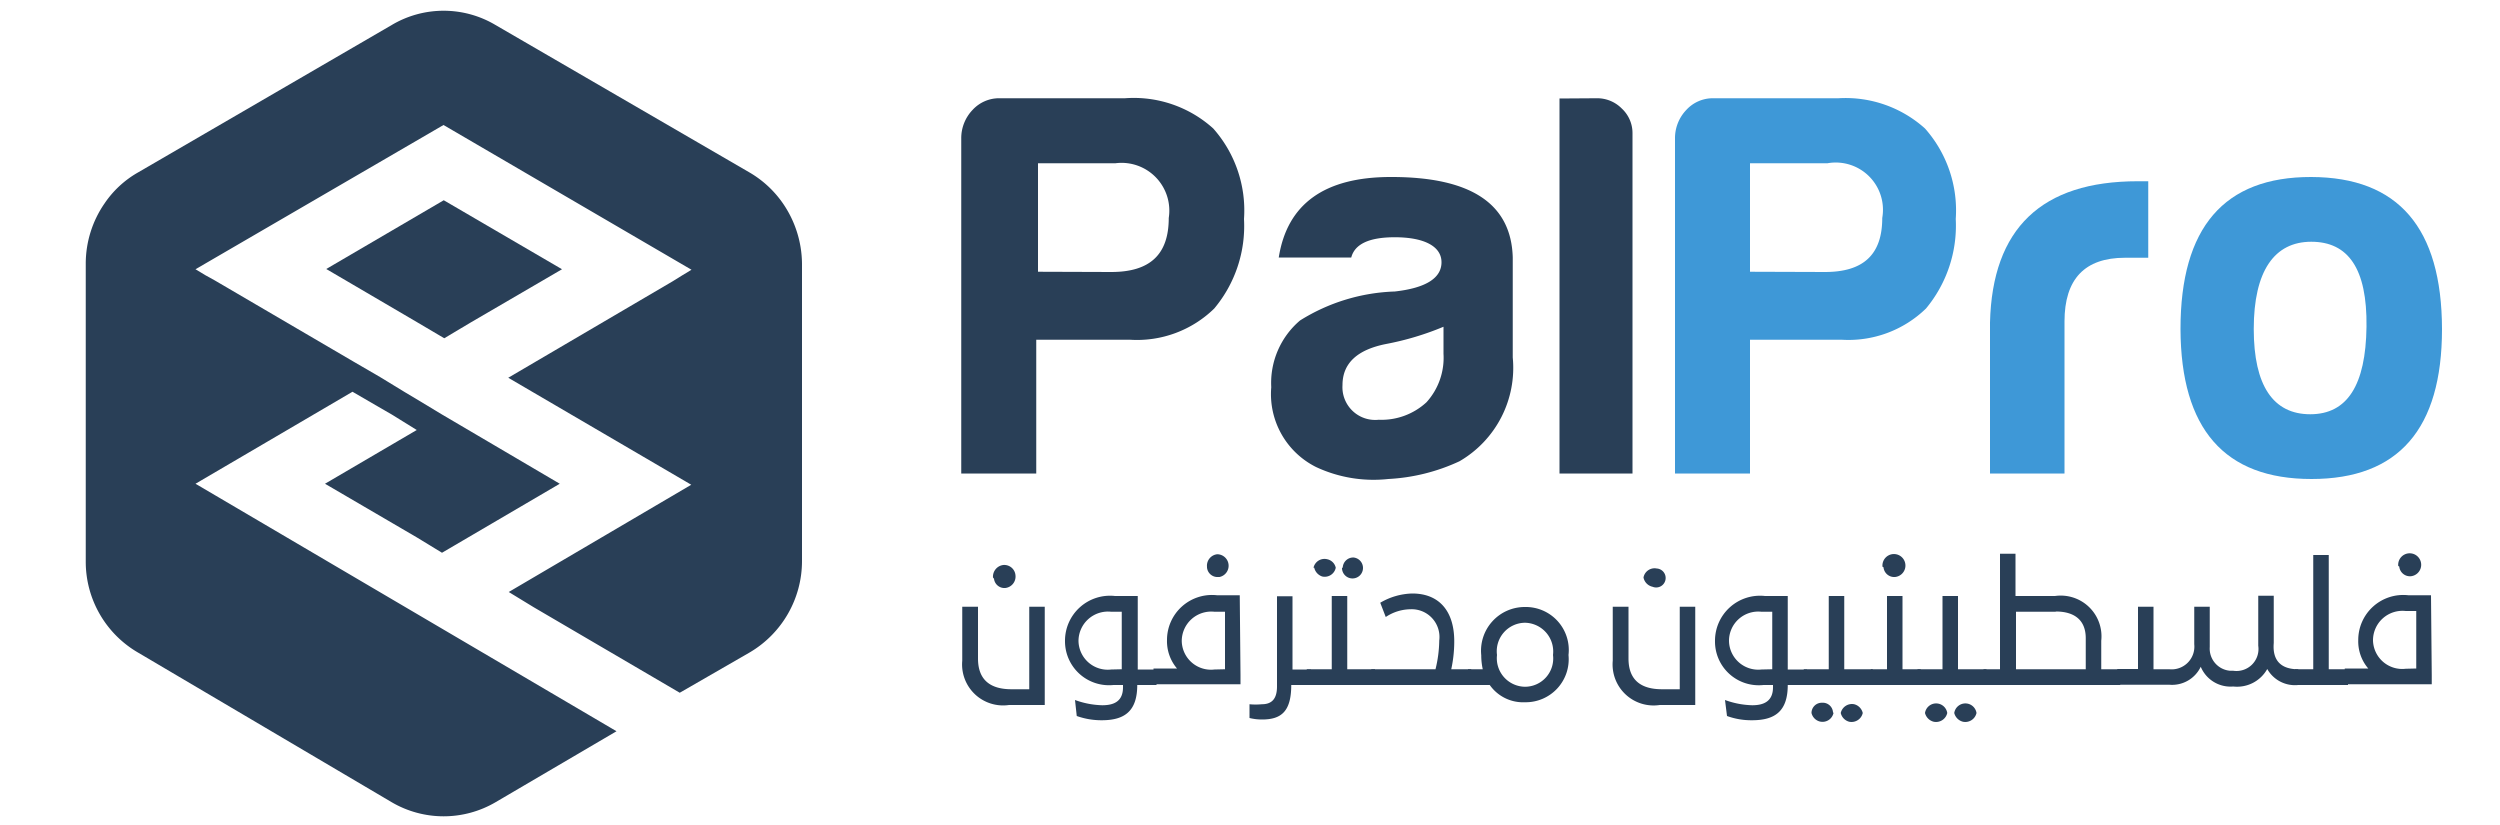 <svg xmlns="http://www.w3.org/2000/svg" viewBox="0 0 100 33"><defs><style>.cls-1{fill:#293f57;}.cls-2{fill:#3e98d7;}.cls-3{fill:none;}</style></defs><g id="Layer_2" data-name="Layer 2"><g id="Layer_1-2" data-name="Layer 1"><g id="Layer_2-2" data-name="Layer 2"><g id="Layer_1-2-2" data-name="Layer 1-2"><path class="cls-1" d="M31.32,8.14A4.19,4.19,0,0,0,30,6.91L19.82,1a4.06,4.06,0,0,0-4.15,0L5.5,6.91A4,4,0,0,0,4.18,8.14a4.24,4.24,0,0,0-.75,2.41V22.46A4.2,4.2,0,0,0,5.5,26.09l10.17,6a4.11,4.11,0,0,0,4.15,0l4.84-2.84h0L7.82,19.35l6.28-3.68,1.05.61.52.3,1,.62-3.67,2.15,3.68,2.15,1,.61,4.71-2.76-4.71-2.77L16.72,16l-.52-.31-1-.61h0l-1.05-.61L8.58,11.21,8.2,11l-.38-.23,0,0L17.74,5l9.92,5.79,0,0-.38.23-.37.23-6.58,3.86,7.32,4.28-7.3,4.29,1,.61,5.84,3.42h0L30,26.09a4.24,4.24,0,0,0,2.08-3.64V10.55A4.31,4.31,0,0,0,31.32,8.14Z"/><polygon class="cls-1" points="13.05 10.76 16.72 12.91 17.77 13.53 17.77 13.53 17.77 13.53 18.81 12.91 22.48 10.77 17.75 8.01 13.05 10.76"/><path class="cls-1" d="M41.45,18.94h-3V5.53a1.63,1.63,0,0,1,.45-1.13A1.44,1.44,0,0,1,40,3.93h5a4.74,4.74,0,0,1,3.53,1.21,4.94,4.94,0,0,1,1.23,3.62,5.14,5.14,0,0,1-1.19,3.58,4.42,4.42,0,0,1-3.36,1.25H41.45Zm3-8.06c1.54,0,2.3-.69,2.3-2.16a1.91,1.91,0,0,0-2.13-2.19h-3.1v4.34Z"/><path class="cls-1" d="M55.53,19.16a5.42,5.42,0,0,1-2.89-.48,3.26,3.26,0,0,1-1.79-3.19A3.28,3.28,0,0,1,52,12.82a7.59,7.59,0,0,1,3.79-1.16c1.25-.14,1.87-.54,1.87-1.17s-.68-1-1.87-1q-1.53,0-1.74.81h-2.9q.51-3.23,4.51-3.22c3.18,0,4.79,1.07,4.85,3.22v4a4.32,4.32,0,0,1-2.13,4.15A7.66,7.66,0,0,1,55.53,19.16Zm-.09-5.4c-1.16.23-1.74.78-1.74,1.64a1.31,1.31,0,0,0,1.45,1.39,2.65,2.65,0,0,0,1.91-.7,2.65,2.65,0,0,0,.68-1.94V13.07a11.5,11.5,0,0,1-2.3.69Z"/><path class="cls-1" d="M63.87,3.93a1.38,1.38,0,0,1,1,.41,1.34,1.34,0,0,1,.43,1V18.94H62.38v-15Z"/><path class="cls-2" d="M70,18.94h-3V5.53a1.63,1.63,0,0,1,.45-1.13,1.44,1.44,0,0,1,1.09-.47h5A4.75,4.75,0,0,1,77,5.14a4.94,4.94,0,0,1,1.23,3.62,5.19,5.19,0,0,1-1.19,3.58,4.45,4.45,0,0,1-3.36,1.25H70Zm3-8.06c1.53,0,2.29-.69,2.29-2.16A1.89,1.89,0,0,0,73.1,6.53H70v4.34Z"/><path class="cls-2" d="M79.6,12.9q.14-5.65,5.91-5.65h.42v3.06H85c-1.61,0-2.42.85-2.42,2.55v6.08H79.6Z"/><path class="cls-2" d="M97.68,13.16q0,6-5.22,6t-5.24-6q0-6.09,5.23-6.08C95.93,7.09,97.67,9.11,97.68,13.16Zm-7.53,0c0,2.27.78,3.41,2.26,3.41s2.22-1.16,2.25-3.5-.74-3.4-2.21-3.4S90.15,10.83,90.15,13.16Z"/><path class="cls-1" d="M38.49,26.43V24.27h.63v2.07c0,.89.53,1.23,1.34,1.23h.71v-3.3h.62V28.2H40.36A1.64,1.64,0,0,1,38.49,26.43Zm1.23-3.33a.47.47,0,0,1,.41-.5.45.45,0,0,1,.49.42.46.46,0,0,1-.41.5h0a.42.42,0,0,1-.45-.37Z"/><path class="cls-1" d="M46.26,27.4h-.77c0,1.05-.51,1.41-1.42,1.41a2.94,2.94,0,0,1-1-.17L43,28a3.4,3.4,0,0,0,1.09.21c.5,0,.83-.18.83-.72V27.4h-.38a1.76,1.76,0,0,1-1.94-1.77h0a1.8,1.8,0,0,1,2-1.79h.91v2.94h.77Zm-1.39-.63v-2.3h-.42a1.18,1.18,0,0,0-1.31,1.17h0a1.17,1.17,0,0,0,1.31,1.14Z"/><path class="cls-1" d="M49.62,27v.37H46.14v-.63h.94a1.69,1.69,0,0,1-.4-1.14h0a1.8,1.8,0,0,1,2-1.79h.91ZM49,26.77v-2.3h-.42a1.18,1.18,0,0,0-1.31,1.17h0a1.17,1.17,0,0,0,1.31,1.14Zm-.72-4.1a.46.46,0,0,1,.41-.5.46.46,0,0,1,.09.91h-.05a.42.42,0,0,1-.45-.38v0Z"/><path class="cls-1" d="M52.39,27.4h-.74v0c0,1.06-.4,1.38-1.17,1.38a2.07,2.07,0,0,1-.5-.06l0-.55a2.63,2.63,0,0,0,.49,0c.37,0,.61-.18.61-.71V23.85h.62v2.93h.74Z"/><path class="cls-1" d="M55,27.4H52.27v-.63h1V23.84h.62v2.93H55Zm-2.46-4.69a.45.45,0,0,1,.55-.34.44.44,0,0,1,.34.34.45.45,0,0,1-.54.35A.48.48,0,0,1,52.57,22.71Zm1.17,0a.42.42,0,0,1,.43-.41h0a.42.42,0,1,1-.46.41Z"/><path class="cls-1" d="M58.85,26.77v.63h-4v-.63h2.57a5,5,0,0,0,.15-1.15,1.11,1.11,0,0,0-1.14-1.25,1.82,1.82,0,0,0-1,.31l-.22-.57a2.64,2.64,0,0,1,1.28-.37c1.09,0,1.68.72,1.68,1.91a5.26,5.26,0,0,1-.12,1.12Z"/><path class="cls-1" d="M62.74,26.2h0A1.72,1.72,0,0,1,61,28.09h0a1.63,1.63,0,0,1-1.41-.69h-.87v-.63h.59a2.6,2.6,0,0,1-.06-.56h0A1.75,1.75,0,0,1,61,24.28h0A1.72,1.72,0,0,1,62.74,26.2Zm-.62,0A1.15,1.15,0,0,0,61,24.91h0a1.14,1.14,0,0,0-1.12,1.29h0A1.14,1.14,0,0,0,61,27.47h0A1.13,1.13,0,0,0,62.12,26.2Z"/><path class="cls-1" d="M64.51,26.43V24.27h.63v2.07c0,.89.53,1.23,1.34,1.23h.71v-3.3h.62V28.2H66.39A1.64,1.64,0,0,1,64.51,26.43Zm1.23-3.33a.45.45,0,0,1,.53-.36.38.38,0,1,1-.17.73A.47.47,0,0,1,65.74,23.1Z"/><path class="cls-1" d="M72.28,27.4h-.77c0,1.05-.51,1.41-1.43,1.41a2.84,2.84,0,0,1-1-.17L69,28a3.4,3.4,0,0,0,1.09.21c.49,0,.83-.18.83-.72V27.4h-.38a1.75,1.75,0,0,1-1.94-1.77h0a1.8,1.8,0,0,1,2-1.79h.91v2.94h.77Zm-1.39-.63v-2.3h-.43a1.17,1.17,0,0,0-1.3,1.17h0a1.17,1.17,0,0,0,1.3,1.14Z"/><path class="cls-1" d="M74.92,27.4H72.15v-.63h1V23.84h.62v2.93h1.14Zm-1.58,1.12a.45.45,0,0,1-.55.34.46.46,0,0,1-.33-.34.41.41,0,0,1,.42-.41h0a.41.41,0,0,1,.44.38Zm1.17,0a.46.46,0,0,1-.54.35.47.47,0,0,1-.34-.35.46.46,0,0,1,.54-.35A.47.47,0,0,1,74.51,28.52Z"/><path class="cls-1" d="M76.83,26.77v.63h-2v-.63h.65V23.84h.62v2.93Zm-1.53-4.1a.46.46,0,1,1,.5.41h0a.43.43,0,0,1-.46-.39Z"/><path class="cls-1" d="M79.46,27.4H76.7v-.63h1V23.84h.62v2.93h1.14Zm-1.57,1.12a.46.46,0,0,1-.54.35.48.48,0,0,1-.35-.35.45.45,0,0,1,.89,0Zm1.17,0a.46.46,0,0,1-.54.35.48.48,0,0,1-.35-.35.45.45,0,0,1,.89,0Z"/><path class="cls-1" d="M84.81,26.77v.63H79.34v-.63H80V22.15h.62v1.69H82.2a1.63,1.63,0,0,1,1.85,1.79v1.14Zm-2.58-2.3H80.64v2.3h2.79V25.53c0-.75-.48-1.07-1.2-1.07Z"/><path class="cls-1" d="M91.93,26.77v.63a1.27,1.27,0,0,1-1.24-.64,1.38,1.38,0,0,1-1.36.7,1.29,1.29,0,0,1-1.3-.79,1.27,1.27,0,0,1-1.25.72H84.69v-.63h.83V24.27h.62v2.5h.63a.91.91,0,0,0,1-1V24.27h.62v1.61a.89.89,0,0,0,.81.95h.13a.88.88,0,0,0,1-1v-2h.62v1.89C90.89,26.43,91.25,26.77,91.93,26.77Z"/><path class="cls-1" d="M93.92,26.77v.63H91.8v-.63h.73V22.2h.62v4.57Z"/><path class="cls-1" d="M97.27,27v.37H93.79v-.63h.94a1.67,1.67,0,0,1-.4-1.14h0a1.8,1.8,0,0,1,2-1.79h.91Zm-.62-.26v-2.3h-.42a1.18,1.18,0,0,0-1.31,1.17h0a1.17,1.17,0,0,0,1.31,1.14Zm-.72-4.1a.46.46,0,1,1,.5.41h0a.43.43,0,0,1-.46-.39v0Z"/></g></g><rect class="cls-3" width="100" height="33"/></g></g></svg>